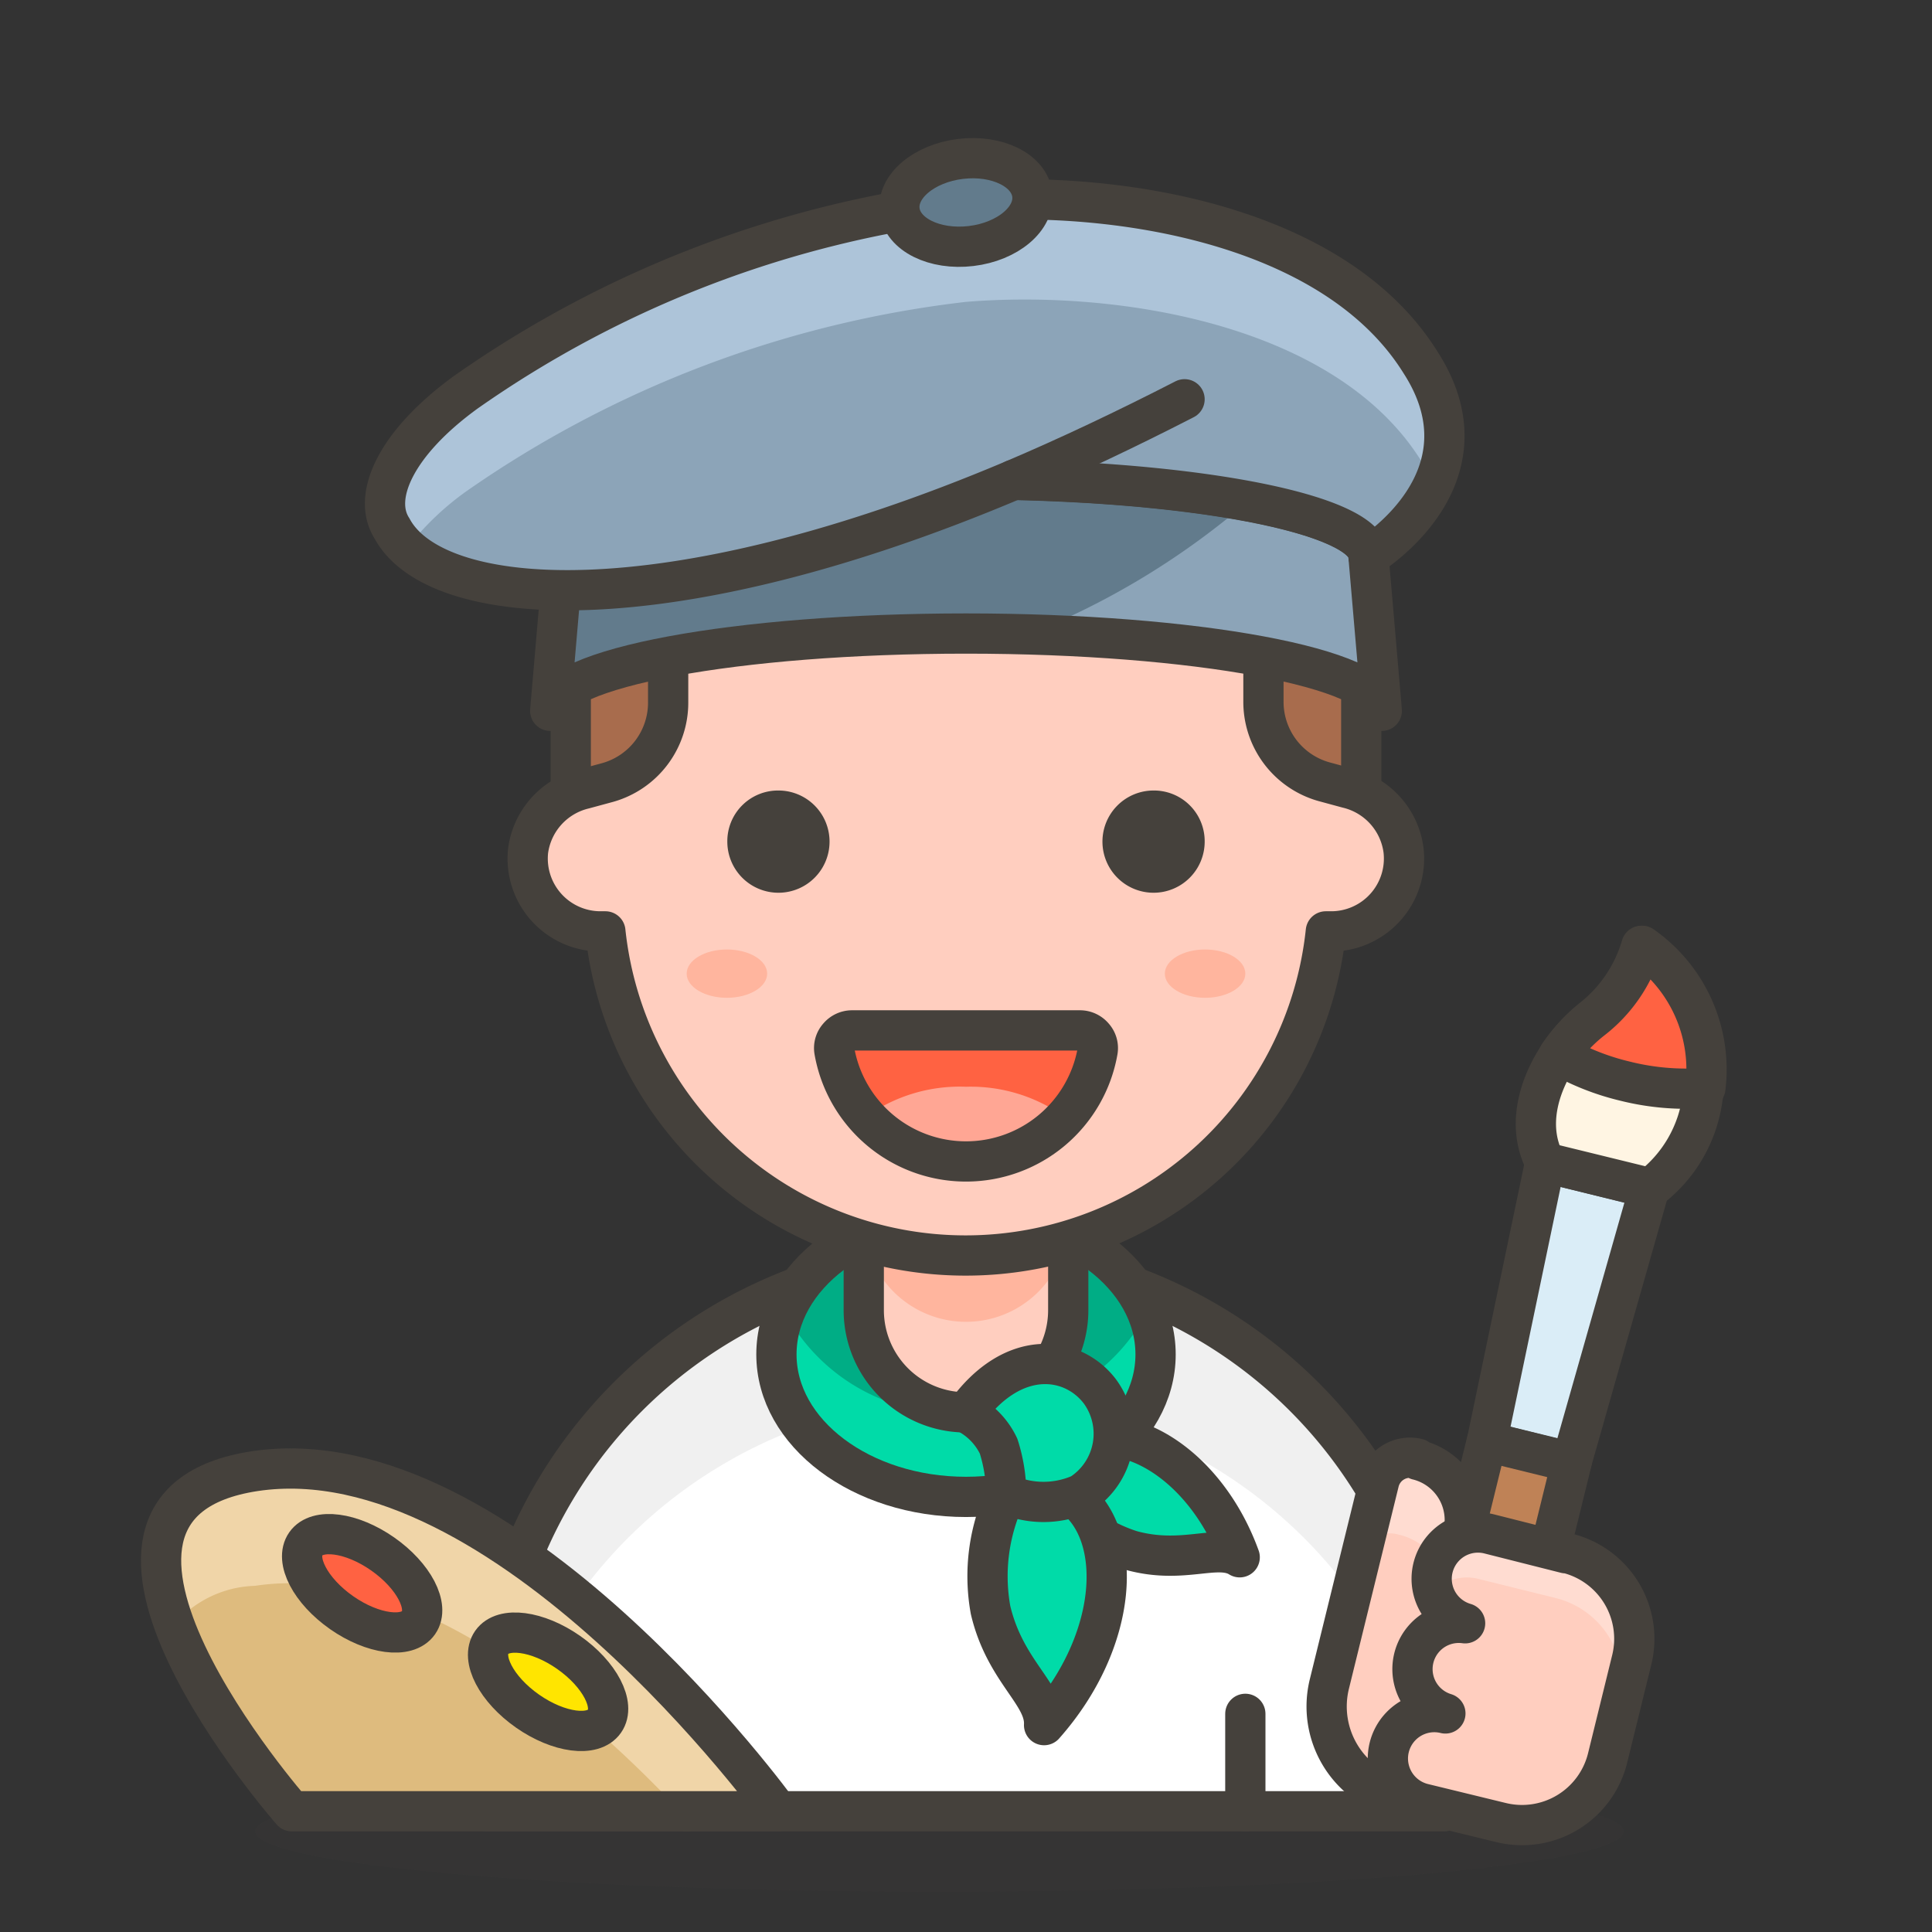 <?xml version="1.0" encoding="UTF-8"?> <svg xmlns="http://www.w3.org/2000/svg" id="Icons" viewBox="0 0 48 48"><rect x="0" y="0" width="48" height="48" fill="#333333" stroke="none"/> <defs> <style>.cls-1,.cls-12{fill:#45413c;}.cls-1{opacity:0.15;}.cls-2{fill:#fff;}.cls-3{fill:#f0f0f0;}.cls-4{fill:none;}.cls-10,.cls-11,.cls-12,.cls-18,.cls-21,.cls-22,.cls-23,.cls-24,.cls-25,.cls-4,.cls-9{stroke:#45413c;stroke-linecap:round;stroke-linejoin:round;}.cls-5,.cls-9{fill:#00dba8;}.cls-6{fill:#00ad85;}.cls-11,.cls-7{fill:#ffcebf;}.cls-8{fill:#ffb59e;}.cls-10{fill:#a86c4d;}.cls-13,.cls-21{fill:#ff6242;}.cls-14{fill:#ffa694;}.cls-15{fill:#8ca4b8;}.cls-16,.cls-18{fill:#627b8c;}.cls-17{fill:#adc4d9;}.cls-19{fill:#debb7e;}.cls-20{fill:#f0d5a8;}.cls-22{fill:#ffe500;}.cls-23{fill:#daedf7;}.cls-24{fill:#bf8256;}.cls-25{fill:#fff5e3;}.cls-26{fill:#ffdcd1;}</style> </defs> <title>170-man-artist-2</title> <ellipse id="_Ellipse_" data-name="&lt;Ellipse&gt;" class="cls-1" cx="23.34" cy="45.5" rx="17" ry="1.5"></ellipse> <path id="_Rectangle_" data-name="&lt;Rectangle&gt;" class="cls-2" d="M24,31.22h0A11.88,11.88,0,0,1,35.88,43.1V45a0,0,0,0,1,0,0H12.12a0,0,0,0,1,0,0V43.1A11.88,11.88,0,0,1,24,31.22Z"></path> <path class="cls-3" d="M24,31.22A11.88,11.88,0,0,0,12.12,43.1V45h.11a11.88,11.88,0,0,1,23.54,0h.11V43.1A11.88,11.88,0,0,0,24,31.22Z"></path> <path id="_Rectangle_2" data-name="&lt;Rectangle&gt;" class="cls-4" d="M24,31.22h0A11.88,11.88,0,0,1,35.88,43.1V45a0,0,0,0,1,0,0H12.12a0,0,0,0,1,0,0V43.1A11.88,11.88,0,0,1,24,31.22Z"></path> <ellipse id="_Path_" data-name="&lt;Path&gt;" class="cls-5" cx="24" cy="33.65" rx="4.71" ry="3.54"></ellipse> <path id="_Path_2" data-name="&lt;Path&gt;" class="cls-6" d="M24,30.11a4.75,4.75,0,0,0-4.5,2.49A4.74,4.74,0,0,0,24,35.1a4.74,4.74,0,0,0,4.5-2.5A4.75,4.75,0,0,0,24,30.11Z"></path> <ellipse id="_Path_3" data-name="&lt;Path&gt;" class="cls-4" cx="24" cy="33.65" rx="4.71" ry="3.54"></ellipse> <path class="cls-7" d="M24,27.16a2.54,2.54,0,0,0-2.54,2.55v2.84a2.54,2.54,0,1,0,5.08,0V29.71A2.54,2.54,0,0,0,24,27.16Z"></path> <path id="_Path_4" data-name="&lt;Path&gt;" class="cls-8" d="M24,27.16a2.54,2.54,0,0,0-2.54,2.54v.6a2.54,2.54,0,0,0,5.08,0v-.59A2.54,2.54,0,0,0,24,27.16Z"></path> <path class="cls-4" d="M24,27.16a2.54,2.54,0,0,0-2.54,2.55v2.84a2.54,2.54,0,1,0,5.08,0V29.71A2.54,2.54,0,0,0,24,27.16Z"></path> <line id="_Path_5" data-name="&lt;Path&gt;" class="cls-4" x1="17.06" y1="45" x2="17.06" y2="42.59"></line> <line id="_Path_6" data-name="&lt;Path&gt;" class="cls-4" x1="30.94" y1="45" x2="30.94" y2="42.58"></line> <path id="_Path_7" data-name="&lt;Path&gt;" class="cls-9" d="M26.1,37.08a4,4,0,0,0,2,1.44c1.3.36,2.14-.18,2.7.17-.82-2.26-2.76-3.43-4-2.86S26.1,37.08,26.1,37.08Z"></path> <path id="_Path_8" data-name="&lt;Path&gt;" class="cls-9" d="M25,37.12A4.71,4.71,0,0,0,24.61,40c.36,1.53,1.37,2.09,1.33,2.86,1.86-2.1,2-4.74.7-5.7S25,37.12,25,37.12Z"></path> <path id="_Path_9" data-name="&lt;Path&gt;" class="cls-9" d="M24,35.1a1.78,1.78,0,0,1,.81.83A4,4,0,0,1,25,37.12a2.29,2.29,0,0,0,1.85,0,1.78,1.78,0,0,0,.47-2.56C26.64,33.68,25.17,33.48,24,35.1Z"></path> <path id="_Path_10" data-name="&lt;Path&gt;" class="cls-10" d="M24,6.91a9.83,9.83,0,0,0-2.44.31c-1.86.42-4.28,1.12-6.47.7a4.2,4.2,0,0,0,.84,3.21,9.81,9.81,0,0,0-1.75,5.6v5.14H33.82V16.73A9.82,9.82,0,0,0,24,6.91Z"></path> <path class="cls-11" d="M34.87,21.12a1.83,1.83,0,0,0-1.39-1.54l-.59-.16a2.06,2.06,0,0,1-1.5-2V15.38A1.88,1.88,0,0,0,30,13.57a15.34,15.34,0,0,1-6,1.09,15.34,15.34,0,0,1-6-1.09,1.88,1.88,0,0,0-1.4,1.81v2.06a2.06,2.06,0,0,1-1.5,2l-.59.16a1.83,1.83,0,0,0-1.39,1.54,1.81,1.81,0,0,0,1.81,2h.11a9,9,0,0,0,17.9,0h.11A1.81,1.81,0,0,0,34.87,21.12Z"></path> <path id="_Path_11" data-name="&lt;Path&gt;" class="cls-12" d="M18.57,20.91a.77.77,0,1,0,.77-.77A.76.76,0,0,0,18.57,20.91Z"></path> <path id="_Path_12" data-name="&lt;Path&gt;" class="cls-12" d="M29.43,20.91a.77.77,0,1,1-.77-.77A.76.76,0,0,1,29.43,20.91Z"></path> <g id="_Group_" data-name="&lt;Group&gt;"> <g id="_Group_2" data-name="&lt;Group&gt;"> <g id="_Group_3" data-name="&lt;Group&gt;"> <g id="_Group_4" data-name="&lt;Group&gt;"> <g id="_Group_5" data-name="&lt;Group&gt;"> <g id="_Group_6" data-name="&lt;Group&gt;"> <g id="_Group_7" data-name="&lt;Group&gt;"> <path id="_Path_13" data-name="&lt;Path&gt;" class="cls-13" d="M21.16,25.6a.44.44,0,0,0-.33.16.42.42,0,0,0-.1.35,3.32,3.32,0,0,0,6.54,0,.42.42,0,0,0-.1-.35.44.44,0,0,0-.33-.16Z"></path> <path id="_Path_14" data-name="&lt;Path&gt;" class="cls-14" d="M24,27a4,4,0,0,0-2.52.77,3.36,3.36,0,0,0,5,0A4,4,0,0,0,24,27Z"></path> </g> </g> </g> </g> </g> </g> </g> <g id="_Group_8" data-name="&lt;Group&gt;"> <path id="_Path_15" data-name="&lt;Path&gt;" class="cls-4" d="M21.16,25.6a.44.44,0,0,0-.33.16.42.42,0,0,0-.1.35,3.32,3.32,0,0,0,6.54,0,.42.42,0,0,0-.1-.35.44.44,0,0,0-.33-.16Z"></path> </g> <ellipse id="_Ellipse_2" data-name="&lt;Ellipse&gt;" class="cls-8" cx="18.06" cy="24.19" rx="1" ry="0.6"></ellipse> <ellipse id="_Ellipse_3" data-name="&lt;Ellipse&gt;" class="cls-8" cx="29.94" cy="24.19" rx="1" ry="0.6"></ellipse> <path id="_Path_16" data-name="&lt;Path&gt;" class="cls-15" d="M13.67,17.66c0-1.06,4.62-1.92,10.33-1.92s10.33.86,10.33,1.92L34,13.82c0-1.06-4.48-1.91-10-1.91s-10,.85-10,1.91Z"></path> <g id="_Group_9" data-name="&lt;Group&gt;"> <path id="_Path_17" data-name="&lt;Path&gt;" class="cls-16" d="M13.67,17.6v0Z"></path> <path id="_Path_18" data-name="&lt;Path&gt;" class="cls-16" d="M24,11.91c-5.52,0-10,.85-10,1.91l-.33,3.78c.17-1,4.73-1.86,10.33-1.86l1.61,0A19.35,19.35,0,0,0,31,12.46,39.78,39.78,0,0,0,24,11.91Z"></path> </g> <path id="_Path_19" data-name="&lt;Path&gt;" class="cls-4" d="M13.67,17.66c0-1.06,4.62-1.92,10.33-1.92s10.33.86,10.33,1.92L34,13.82c0-1.06-4.48-1.91-10-1.91s-10,.85-10,1.91Z"></path> <path id="_Path_20" data-name="&lt;Path&gt;" class="cls-15" d="M35.29,9C33.17,5.6,27.81,4.72,24,5A27.13,27.13,0,0,0,11.58,9.74C9.84,11,9.23,12.34,9.74,13.13c1.07,2,6.75,2.47,15.45-1.21,5,.11,8.81.92,8.81,1.9C34,13.82,37.17,11.91,35.29,9Z"></path> <path id="_Path_21" data-name="&lt;Path&gt;" class="cls-17" d="M10.12,13.61a7,7,0,0,1,1.46-1.4A27.13,27.13,0,0,1,24,7.5c3.81-.31,9.17.57,11.29,3.92a3.5,3.5,0,0,1,.32.6A3,3,0,0,0,35.29,9C33.17,5.6,27.81,4.72,24,5A27.13,27.13,0,0,0,11.58,9.74C9.84,11,9.23,12.34,9.74,13.13A2.11,2.11,0,0,0,10.12,13.61Z"></path> <path id="_Path_22" data-name="&lt;Path&gt;" class="cls-4" d="M35.29,9C33.17,5.6,27.81,4.72,24,5A27.13,27.13,0,0,0,11.58,9.74C9.84,11,9.23,12.34,9.74,13.13c1.07,2,6.75,2.47,15.45-1.21,5,.11,8.81.92,8.81,1.9C34,13.82,37.17,11.91,35.29,9Z"></path> <path id="_Path_23" data-name="&lt;Path&gt;" class="cls-4" d="M25.19,11.92c1.34-.57,2.76-1.24,4.24-2"></path> <ellipse id="_Path_24" data-name="&lt;Path&gt;" class="cls-18" cx="24" cy="5.03" rx="1.66" ry="1.09" transform="translate(-0.43 2.89) rotate(-6.83)"></ellipse> <path id="_Path_25" data-name="&lt;Path&gt;" class="cls-19" d="M7.25,45S.6,37.42,6.33,36.55c6.21-.93,13,8.45,13,8.45Z"></path> <path id="_Path_26" data-name="&lt;Path&gt;" class="cls-20" d="M6.33,39.4c3.92-.59,8.05,2.92,10.57,5.6h2.39s-6.75-9.38-13-8.45c-2.54.39-2.65,2.08-2,3.86A2.73,2.73,0,0,1,6.33,39.4Z"></path> <path id="_Path_27" data-name="&lt;Path&gt;" class="cls-4" d="M7.25,45S.6,37.42,6.33,36.55c6.21-.93,13,8.45,13,8.45Z"></path> <ellipse id="_Path_28" data-name="&lt;Path&gt;" class="cls-21" cx="9" cy="39.33" rx="0.89" ry="1.71" transform="translate(-28.39 24.17) rotate(-55.03)"></ellipse> <ellipse id="_Path_29" data-name="&lt;Path&gt;" class="cls-22" cx="13.61" cy="41.78" rx="0.89" ry="1.71" transform="translate(-28.42 28.99) rotate(-55.03)"></ellipse> <polygon id="_Path_30" data-name="&lt;Path&gt;" class="cls-23" points="39.04 36.34 36.94 35.82 38.39 28.88 40.98 29.52 39.04 36.34"></polygon> <rect id="_Rectangle_3" data-name="&lt;Rectangle&gt;" class="cls-24" x="35.92" y="35.96" width="2.17" height="8.25" transform="translate(10.64 -7.68) rotate(13.81)"></rect> <path id="_Path_31" data-name="&lt;Path&gt;" class="cls-25" d="M38.39,28.88c-.65-1.24.18-2.76,1.13-3.54a3.58,3.58,0,0,0,1.26-1.84,3.71,3.71,0,0,1,1.52,3.77A3.38,3.38,0,0,1,41,29.52Z"></path> <path id="_Path_32" data-name="&lt;Path&gt;" class="cls-21" d="M38.73,26.21a6.17,6.17,0,0,0,1.64.65,6.25,6.25,0,0,0,2,.17,3.75,3.75,0,0,0-1.57-3.53,3.58,3.58,0,0,1-1.26,1.84A3.91,3.91,0,0,0,38.73,26.21Z"></path> <path id="_Rectangle_4" data-name="&lt;Rectangle&gt;" class="cls-7" d="M34.22,36.24h0a1.54,1.54,0,0,1,1.54,1.54v6.73a0,0,0,0,1,0,0h0a2.34,2.34,0,0,1-2.34-2.34V37a.79.79,0,0,1,.79-.79Z" transform="translate(10.64 -7.09) rotate(13.81)"></path> <path id="_Path_33" data-name="&lt;Path&gt;" class="cls-26" d="M35.22,36.27a.78.78,0,0,0-1,.58l-.46,1.86a.79.79,0,0,1,1-.58A1.53,1.53,0,0,1,35.89,40l.46-1.86A1.54,1.54,0,0,0,35.22,36.27Z"></path> <path id="_Rectangle_5" data-name="&lt;Rectangle&gt;" class="cls-4" d="M34.22,36.24h0a1.54,1.54,0,0,1,1.54,1.54v6.73a0,0,0,0,1,0,0h0a2.34,2.34,0,0,1-2.34-2.34V37a.79.79,0,0,1,.79-.79Z" transform="translate(10.64 -7.09) rotate(13.81)"></path> <path id="_Path_34" data-name="&lt;Path&gt;" class="cls-7" d="M38.9,38.59,37,38.11a1.15,1.15,0,0,0-.6,2.22,1.15,1.15,0,0,0-.49,2.24,1.15,1.15,0,1,0-.55,2.24l1.93.47h0a2.19,2.19,0,0,0,2.65-1.6l.6-2.44a2.19,2.19,0,0,0-1.6-2.65Z"></path> <g id="_Group_10" data-name="&lt;Group&gt;"> <path id="_Path_35" data-name="&lt;Path&gt;" class="cls-26" d="M38.9,38.59,37,38.11a1.15,1.15,0,0,0-1.39.85,1.07,1.07,0,0,0,0,.59,1.15,1.15,0,0,1,1.09-.33l1.94.48a2.18,2.18,0,0,1,1.6,2.64l.27-1.1A2.19,2.19,0,0,0,38.9,38.59Z"></path> </g> <path id="_Path_36" data-name="&lt;Path&gt;" class="cls-4" d="M38.9,38.59,37,38.11a1.15,1.15,0,0,0-.6,2.22,1.15,1.15,0,0,0-.49,2.24,1.15,1.15,0,1,0-.55,2.24l1.93.47h0a2.19,2.19,0,0,0,2.65-1.6l.6-2.44a2.19,2.19,0,0,0-1.6-2.65Z"></path> </svg> 